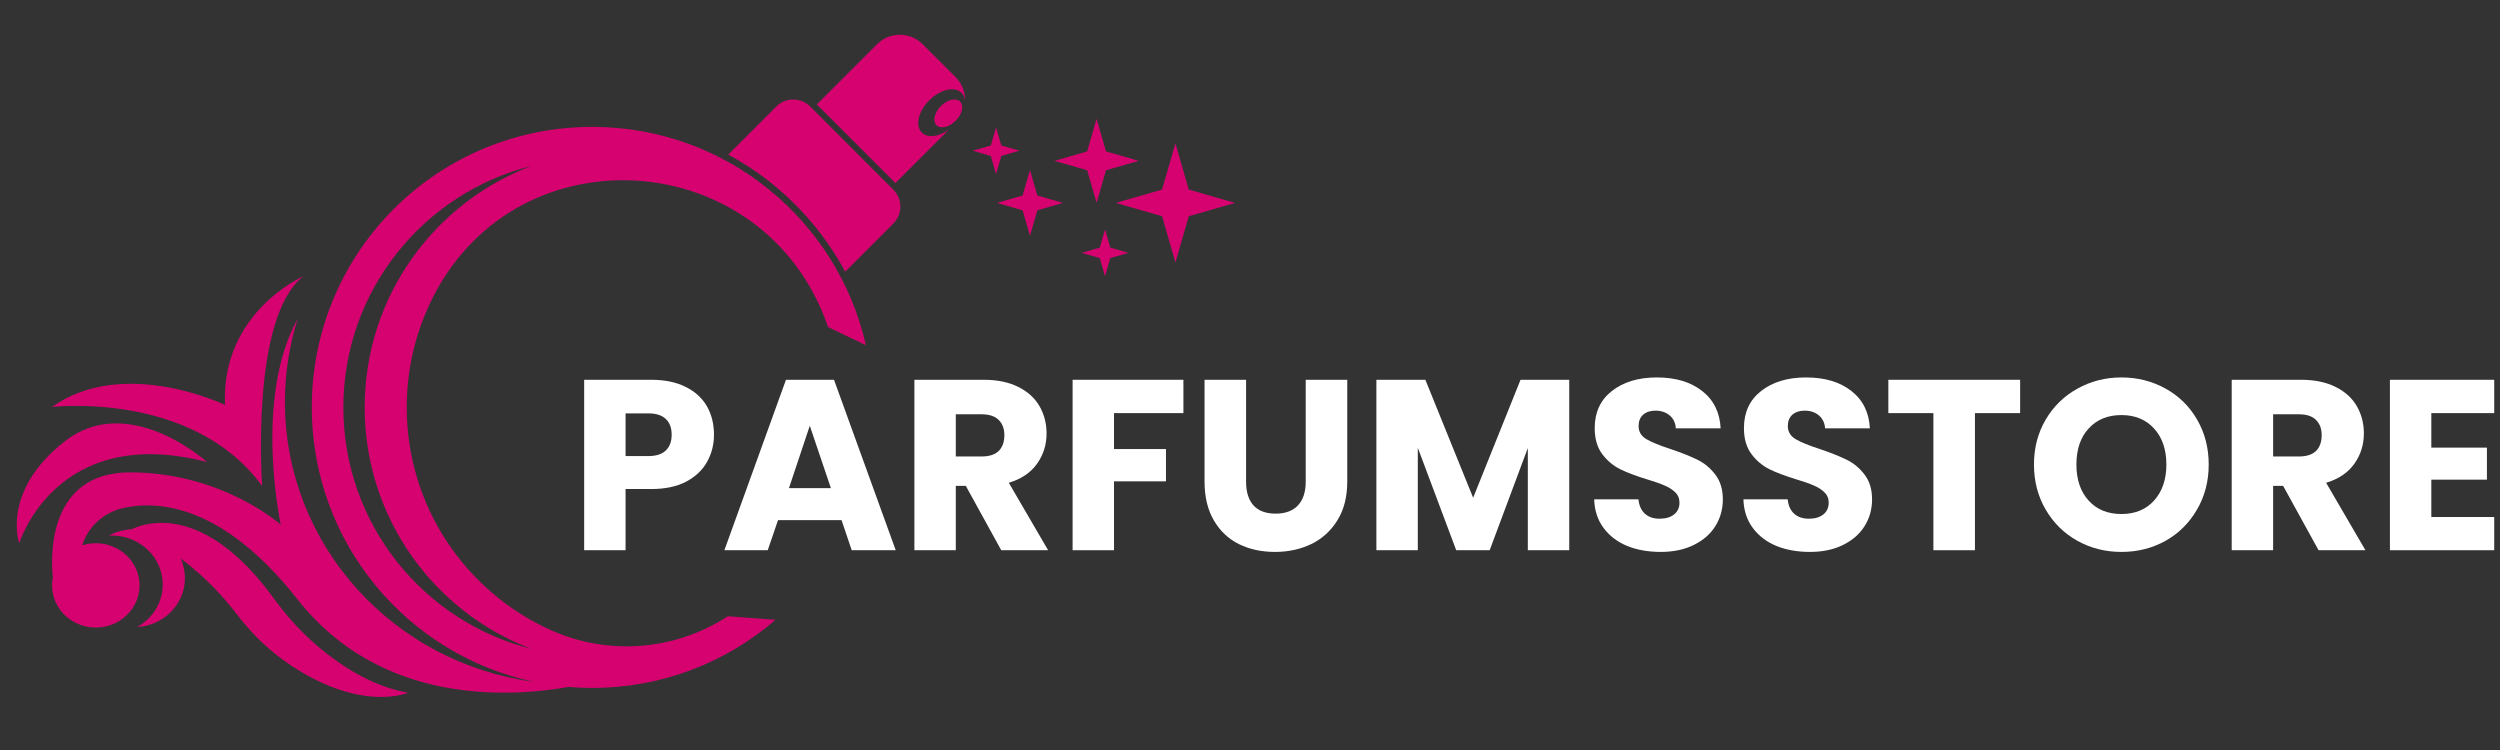 <svg version="1.0" preserveAspectRatio="xMidYMid meet" height="120" viewBox="0 0 300 90" zoomAndPan="magnify" width="400" xmlns:xlink="http://www.w3.org/1999/xlink" xmlns="http://www.w3.org/2000/svg"><rect x="0" y="0" width="300" height="90" fill="#333333" stroke="none"/><defs><g></g><clipPath id="4a81e3726d"><path clip-rule="nonzero" d="M 133 17 L 148.5 17 L 148.5 32 L 133 32 Z M 133 17"></path></clipPath></defs><path fill-rule="nonzero" fill-opacity="1" d="M 32.867 71.82 C 24.465 60.27 17.414 62.727 15.793 63.512 C 14.805 63.559 13.879 63.832 13.07 64.281 C 13.191 64.273 13.312 64.27 13.434 64.27 C 16.801 64.27 19.527 66.898 19.527 70.145 C 19.527 72.324 18.293 74.23 16.457 75.242 C 19.656 75.062 22.191 72.508 22.191 69.379 C 22.191 68.543 22.008 67.746 21.684 67.027 C 24.77 69.293 27.094 71.969 28.484 73.793 C 30.301 76.172 32.484 78.25 34.98 79.895 C 43.543 85.531 48.969 83.121 48.969 83.121 C 44.93 82.445 41.281 80.137 38.586 77.938 C 36.418 76.16 34.516 74.09 32.867 71.82" fill="#d60270"></path><path fill-rule="nonzero" fill-opacity="1" d="M 24.855 55.445 C 24.855 55.445 15.441 46.938 7.762 52.965 C 0.082 58.992 2.312 65.188 2.312 65.188 C 2.312 65.188 6.688 50.738 24.855 55.445" fill="#d60270"></path><path fill-rule="nonzero" fill-opacity="1" d="M 31.461 58.332 C 31.461 58.332 29.977 38.102 36.418 33.148 C 36.418 33.148 26.508 37.441 27.004 48.59 C 27.004 48.59 14.805 42.727 6.246 48.836 C 6.246 48.836 23.121 46.855 31.461 58.332" fill="#d60270"></path><path fill-rule="nonzero" fill-opacity="1" d="M 110.723 5.309 C 109.211 3.793 106.754 3.793 105.242 5.309 L 98.016 12.535 L 107.449 21.969 L 113.883 15.535 C 112.68 16.418 111.316 16.609 110.617 15.906 C 109.797 15.086 110.195 13.355 111.512 12.039 C 112.828 10.723 114.562 10.32 115.383 11.141 C 115.645 11.402 115.785 11.762 115.805 12.168 C 115.852 11.121 115.473 10.059 114.676 9.258 L 110.723 5.309" fill="#d60270"></path><path fill-rule="nonzero" fill-opacity="1" d="M 112.91 12.727 C 112.129 13.508 111.891 14.539 112.379 15.027 C 112.867 15.516 113.898 15.277 114.68 14.492 C 115.461 13.711 115.699 12.68 115.211 12.191 C 114.723 11.703 113.691 11.941 112.91 12.727" fill="#d60270"></path><path fill-rule="nonzero" fill-opacity="1" d="M 97.227 12.781 C 96.102 11.66 94.277 11.66 93.156 12.781 L 87.383 18.555 C 89.297 19.582 91.109 20.793 92.809 22.176 C 95.754 24.578 98.27 27.426 100.281 30.641 C 100.684 31.285 101.066 31.938 101.422 32.605 L 107.199 26.828 C 108.324 25.703 108.324 23.879 107.199 22.758 L 97.227 12.781" fill="#d60270"></path><path fill-rule="nonzero" fill-opacity="1" d="M 43.762 48.887 C 43.762 62.129 52.066 73.43 63.754 77.859 C 50.797 74.594 41.203 62.863 41.203 48.887 C 41.203 34.914 50.797 23.184 63.754 19.918 C 52.066 24.348 43.762 35.648 43.762 48.887 Z M 71.34 15.227 C 52.621 15.086 37.438 30.129 37.414 48.848 C 37.398 65.059 48.832 78.598 64.078 81.82 C 47.199 79.582 34.191 65.406 34.191 48.25 C 34.191 44.77 34.727 41.41 35.723 38.25 C 30.395 47.863 33.691 62.957 33.691 62.957 C 33.691 62.957 26.672 56.684 15.605 56.684 C 5.16 56.684 6.195 68.012 6.344 69.281 C 6.281 69.594 6.246 69.918 6.246 70.246 C 6.246 73.039 8.598 75.305 11.496 75.305 C 14.395 75.305 16.746 73.039 16.746 70.246 C 16.746 67.453 14.395 65.188 11.496 65.188 C 10.926 65.188 10.379 65.277 9.867 65.438 C 10.574 63.164 12.508 61.445 14.887 60.938 C 19.102 60.035 26.816 60.625 35.695 71.918 C 45.621 84.539 60.91 83.723 68.234 82.434 C 69.172 82.512 70.121 82.551 71.078 82.551 C 79.484 82.551 87.172 79.469 93.07 74.375 L 87.34 73.953 C 87.312 73.973 87.281 73.992 87.25 74.012 C 80.926 78.09 72.953 78.699 66.094 75.613 C 55.902 71.027 48.809 60.785 48.809 48.887 C 48.809 44.059 49.977 39.504 52.047 35.488 C 62.398 15.41 91.742 17.645 99.258 38.945 C 99.293 39.043 99.324 39.141 99.359 39.242 L 103.906 41.418 C 100.527 26.504 87.246 15.348 71.34 15.227" fill="#d60270"></path><path fill-rule="nonzero" fill-opacity="1" d="M 122.332 18.086 L 120.156 17.457 L 119.527 15.281 L 118.902 17.457 L 116.723 18.086 L 118.902 18.715 L 119.527 20.891 L 120.156 18.715 L 122.332 18.086" fill="#d60270"></path><path fill-rule="nonzero" fill-opacity="1" d="M 132.602 27.535 L 131.973 29.715 L 129.797 30.344 L 131.973 30.969 L 132.602 33.148 L 133.23 30.969 L 135.406 30.344 L 133.23 29.715 L 132.602 27.535" fill="#d60270"></path><path fill-rule="nonzero" fill-opacity="1" d="M 131.59 24.348 L 132.719 20.43 L 136.641 19.301 L 132.719 18.168 L 131.59 14.25 L 130.461 18.168 L 126.539 19.301 L 130.461 20.43 L 131.59 24.348" fill="#d60270"></path><g clip-path="url(#4a81e3726d)"><path fill-rule="nonzero" fill-opacity="1" d="M 142.652 22.75 L 141.051 17.199 L 139.449 22.75 L 133.898 24.348 L 139.449 25.949 L 141.051 31.504 L 142.652 25.949 L 148.203 24.348 L 142.652 22.75" fill="#d60270"></path></g><path fill-rule="nonzero" fill-opacity="1" d="M 123.598 20.398 L 122.711 23.465 L 119.645 24.348 L 122.711 25.234 L 123.598 28.301 L 124.48 25.234 L 127.551 24.348 L 124.48 23.465 L 123.598 20.398" fill="#d60270"></path><g fill-opacity="1" fill="#ffffff"><g transform="translate(68.287, 66.027)"><g><path d="M 17.391 -13.859 C 17.391 -12.68 17.113 -11.598 16.562 -10.609 C 16.02 -9.629 15.188 -8.836 14.062 -8.234 C 12.938 -7.641 11.539 -7.344 9.875 -7.344 L 6.781 -7.344 L 6.781 0 L 1.812 0 L 1.812 -20.453 L 9.875 -20.453 C 11.5 -20.453 12.875 -20.164 14 -19.594 C 15.133 -19.031 15.984 -18.254 16.547 -17.266 C 17.109 -16.273 17.391 -15.141 17.391 -13.859 Z M 9.5 -11.297 C 10.445 -11.297 11.148 -11.52 11.609 -11.969 C 12.078 -12.414 12.312 -13.047 12.312 -13.859 C 12.312 -14.68 12.078 -15.312 11.609 -15.75 C 11.148 -16.195 10.445 -16.422 9.5 -16.422 L 6.781 -16.422 L 6.781 -11.297 Z M 9.5 -11.297"></path></g></g></g><g fill-opacity="1" fill="#ffffff"><g transform="translate(86.456, 66.027)"><g><path d="M 14.531 -3.609 L 6.906 -3.609 L 5.672 0 L 0.469 0 L 7.859 -20.453 L 13.625 -20.453 L 21.031 0 L 15.75 0 Z M 13.25 -7.453 L 10.719 -14.938 L 8.219 -7.453 Z M 13.25 -7.453"></path></g></g></g><g fill-opacity="1" fill="#ffffff"><g transform="translate(107.915, 66.027)"><g><path d="M 12.234 0 L 7.984 -7.719 L 6.781 -7.719 L 6.781 0 L 1.812 0 L 1.812 -20.453 L 10.172 -20.453 C 11.773 -20.453 13.145 -20.164 14.281 -19.594 C 15.414 -19.031 16.266 -18.258 16.828 -17.281 C 17.391 -16.301 17.672 -15.211 17.672 -14.016 C 17.672 -12.648 17.285 -11.43 16.516 -10.359 C 15.754 -9.297 14.629 -8.539 13.141 -8.094 L 17.859 0 Z M 6.781 -11.25 L 9.875 -11.25 C 10.789 -11.25 11.473 -11.469 11.922 -11.906 C 12.379 -12.352 12.609 -12.988 12.609 -13.812 C 12.609 -14.582 12.379 -15.191 11.922 -15.641 C 11.473 -16.086 10.789 -16.312 9.875 -16.312 L 6.781 -16.312 Z M 6.781 -11.25"></path></g></g></g><g fill-opacity="1" fill="#ffffff"><g transform="translate(126.9, 66.027)"><g><path d="M 15.109 -20.453 L 15.109 -16.453 L 6.781 -16.453 L 6.781 -12.141 L 13.016 -12.141 L 13.016 -8.266 L 6.781 -8.266 L 6.781 0 L 1.812 0 L 1.812 -20.453 Z M 15.109 -20.453"></path></g></g></g><g fill-opacity="1" fill="#ffffff"><g transform="translate(142.827, 66.027)"><g><path d="M 6.703 -20.453 L 6.703 -8.219 C 6.703 -6.988 7 -6.039 7.594 -5.375 C 8.195 -4.719 9.082 -4.391 10.25 -4.391 C 11.414 -4.391 12.305 -4.719 12.922 -5.375 C 13.547 -6.039 13.859 -6.988 13.859 -8.219 L 13.859 -20.453 L 18.844 -20.453 L 18.844 -8.25 C 18.844 -6.414 18.453 -4.867 17.672 -3.609 C 16.898 -2.348 15.859 -1.395 14.547 -0.75 C 13.234 -0.113 11.773 0.203 10.172 0.203 C 8.555 0.203 7.113 -0.109 5.844 -0.734 C 4.57 -1.367 3.566 -2.32 2.828 -3.594 C 2.086 -4.863 1.719 -6.414 1.719 -8.25 L 1.719 -20.453 Z M 6.703 -20.453"></path></g></g></g><g fill-opacity="1" fill="#ffffff"><g transform="translate(163.355, 66.027)"><g><path d="M 24.953 -20.453 L 24.953 0 L 19.984 0 L 19.984 -12.266 L 15.406 0 L 11.391 0 L 6.781 -12.297 L 6.781 0 L 1.812 0 L 1.812 -20.453 L 7.688 -20.453 L 13.422 -6.297 L 19.109 -20.453 Z M 24.953 -20.453"></path></g></g></g><g fill-opacity="1" fill="#ffffff"><g transform="translate(190.084, 66.027)"><g><path d="M 9.203 0.203 C 7.703 0.203 6.359 -0.035 5.172 -0.516 C 3.992 -1.004 3.051 -1.723 2.344 -2.672 C 1.633 -3.629 1.258 -4.773 1.219 -6.109 L 6.531 -6.109 C 6.602 -5.359 6.863 -4.781 7.312 -4.375 C 7.758 -3.977 8.344 -3.781 9.062 -3.781 C 9.801 -3.781 10.383 -3.953 10.812 -4.297 C 11.238 -4.641 11.453 -5.109 11.453 -5.703 C 11.453 -6.211 11.281 -6.629 10.938 -6.953 C 10.594 -7.285 10.172 -7.555 9.672 -7.766 C 9.18 -7.984 8.484 -8.227 7.578 -8.5 C 6.254 -8.906 5.176 -9.312 4.344 -9.719 C 3.508 -10.133 2.789 -10.738 2.188 -11.531 C 1.582 -12.332 1.281 -13.375 1.281 -14.656 C 1.281 -16.551 1.969 -18.035 3.344 -19.109 C 4.727 -20.191 6.523 -20.734 8.734 -20.734 C 10.984 -20.734 12.797 -20.191 14.172 -19.109 C 15.555 -18.035 16.297 -16.539 16.391 -14.625 L 11.016 -14.625 C 10.973 -15.281 10.727 -15.797 10.281 -16.172 C 9.832 -16.555 9.258 -16.75 8.562 -16.75 C 7.957 -16.75 7.469 -16.586 7.094 -16.266 C 6.727 -15.941 6.547 -15.484 6.547 -14.891 C 6.547 -14.223 6.859 -13.703 7.484 -13.328 C 8.109 -12.961 9.078 -12.566 10.391 -12.141 C 11.711 -11.691 12.785 -11.266 13.609 -10.859 C 14.441 -10.453 15.156 -9.859 15.75 -9.078 C 16.352 -8.305 16.656 -7.312 16.656 -6.094 C 16.656 -4.926 16.359 -3.863 15.766 -2.906 C 15.18 -1.957 14.32 -1.203 13.188 -0.641 C 12.062 -0.078 10.734 0.203 9.203 0.203 Z M 9.203 0.203"></path></g></g></g><g fill-opacity="1" fill="#ffffff"><g transform="translate(207.992, 66.027)"><g><path d="M 9.203 0.203 C 7.703 0.203 6.359 -0.035 5.172 -0.516 C 3.992 -1.004 3.051 -1.723 2.344 -2.672 C 1.633 -3.629 1.258 -4.773 1.219 -6.109 L 6.531 -6.109 C 6.602 -5.359 6.863 -4.781 7.312 -4.375 C 7.758 -3.977 8.344 -3.781 9.062 -3.781 C 9.801 -3.781 10.383 -3.953 10.812 -4.297 C 11.238 -4.641 11.453 -5.109 11.453 -5.703 C 11.453 -6.211 11.281 -6.629 10.938 -6.953 C 10.594 -7.285 10.172 -7.555 9.672 -7.766 C 9.18 -7.984 8.484 -8.227 7.578 -8.5 C 6.254 -8.906 5.176 -9.312 4.344 -9.719 C 3.508 -10.133 2.789 -10.738 2.188 -11.531 C 1.582 -12.332 1.281 -13.375 1.281 -14.656 C 1.281 -16.551 1.969 -18.035 3.344 -19.109 C 4.727 -20.191 6.523 -20.734 8.734 -20.734 C 10.984 -20.734 12.797 -20.191 14.172 -19.109 C 15.555 -18.035 16.297 -16.539 16.391 -14.625 L 11.016 -14.625 C 10.973 -15.281 10.727 -15.797 10.281 -16.172 C 9.832 -16.555 9.258 -16.75 8.562 -16.75 C 7.957 -16.75 7.469 -16.586 7.094 -16.266 C 6.727 -15.941 6.547 -15.484 6.547 -14.891 C 6.547 -14.223 6.859 -13.703 7.484 -13.328 C 8.109 -12.961 9.078 -12.566 10.391 -12.141 C 11.711 -11.691 12.785 -11.266 13.609 -10.859 C 14.441 -10.453 15.156 -9.859 15.75 -9.078 C 16.352 -8.305 16.656 -7.312 16.656 -6.094 C 16.656 -4.926 16.359 -3.863 15.766 -2.906 C 15.18 -1.957 14.32 -1.203 13.188 -0.641 C 12.062 -0.078 10.734 0.203 9.203 0.203 Z M 9.203 0.203"></path></g></g></g><g fill-opacity="1" fill="#ffffff"><g transform="translate(225.899, 66.027)"><g><path d="M 16.516 -20.453 L 16.516 -16.453 L 11.094 -16.453 L 11.094 0 L 6.109 0 L 6.109 -16.453 L 0.703 -16.453 L 0.703 -20.453 Z M 16.516 -20.453"></path></g></g></g><g fill-opacity="1" fill="#ffffff"><g transform="translate(243.107, 66.027)"><g><path d="M 11.469 0.203 C 9.551 0.203 7.789 -0.238 6.188 -1.125 C 4.582 -2.02 3.312 -3.27 2.375 -4.875 C 1.438 -6.477 0.969 -8.281 0.969 -10.281 C 0.969 -12.281 1.438 -14.078 2.375 -15.672 C 3.312 -17.266 4.582 -18.504 6.188 -19.391 C 7.789 -20.285 9.551 -20.734 11.469 -20.734 C 13.395 -20.734 15.16 -20.285 16.766 -19.391 C 18.367 -18.504 19.629 -17.266 20.547 -15.672 C 21.473 -14.078 21.938 -12.281 21.938 -10.281 C 21.938 -8.281 21.469 -6.477 20.531 -4.875 C 19.602 -3.27 18.344 -2.02 16.75 -1.125 C 15.156 -0.238 13.395 0.203 11.469 0.203 Z M 11.469 -4.344 C 13.102 -4.344 14.41 -4.883 15.391 -5.969 C 16.367 -7.062 16.859 -8.5 16.859 -10.281 C 16.859 -12.082 16.367 -13.52 15.391 -14.594 C 14.41 -15.676 13.102 -16.219 11.469 -16.219 C 9.82 -16.219 8.508 -15.68 7.531 -14.609 C 6.551 -13.547 6.062 -12.102 6.062 -10.281 C 6.062 -8.477 6.551 -7.035 7.531 -5.953 C 8.508 -4.879 9.82 -4.344 11.469 -4.344 Z M 11.469 -4.344"></path></g></g></g><g fill-opacity="1" fill="#ffffff"><g transform="translate(265.993, 66.027)"><g><path d="M 12.234 0 L 7.984 -7.719 L 6.781 -7.719 L 6.781 0 L 1.812 0 L 1.812 -20.453 L 10.172 -20.453 C 11.773 -20.453 13.145 -20.164 14.281 -19.594 C 15.414 -19.031 16.266 -18.258 16.828 -17.281 C 17.391 -16.301 17.672 -15.211 17.672 -14.016 C 17.672 -12.648 17.285 -11.43 16.516 -10.359 C 15.754 -9.297 14.629 -8.539 13.141 -8.094 L 17.859 0 Z M 6.781 -11.25 L 9.875 -11.25 C 10.789 -11.25 11.473 -11.469 11.922 -11.906 C 12.379 -12.352 12.609 -12.988 12.609 -13.812 C 12.609 -14.582 12.379 -15.191 11.922 -15.641 C 11.473 -16.086 10.789 -16.312 9.875 -16.312 L 6.781 -16.312 Z M 6.781 -11.25"></path></g></g></g><g fill-opacity="1" fill="#ffffff"><g transform="translate(284.978, 66.027)"><g><path d="M 6.781 -16.453 L 6.781 -12.312 L 13.453 -12.312 L 13.453 -8.469 L 6.781 -8.469 L 6.781 -3.984 L 14.328 -3.984 L 14.328 0 L 1.812 0 L 1.812 -20.453 L 14.328 -20.453 L 14.328 -16.453 Z M 6.781 -16.453"></path></g></g></g></svg>